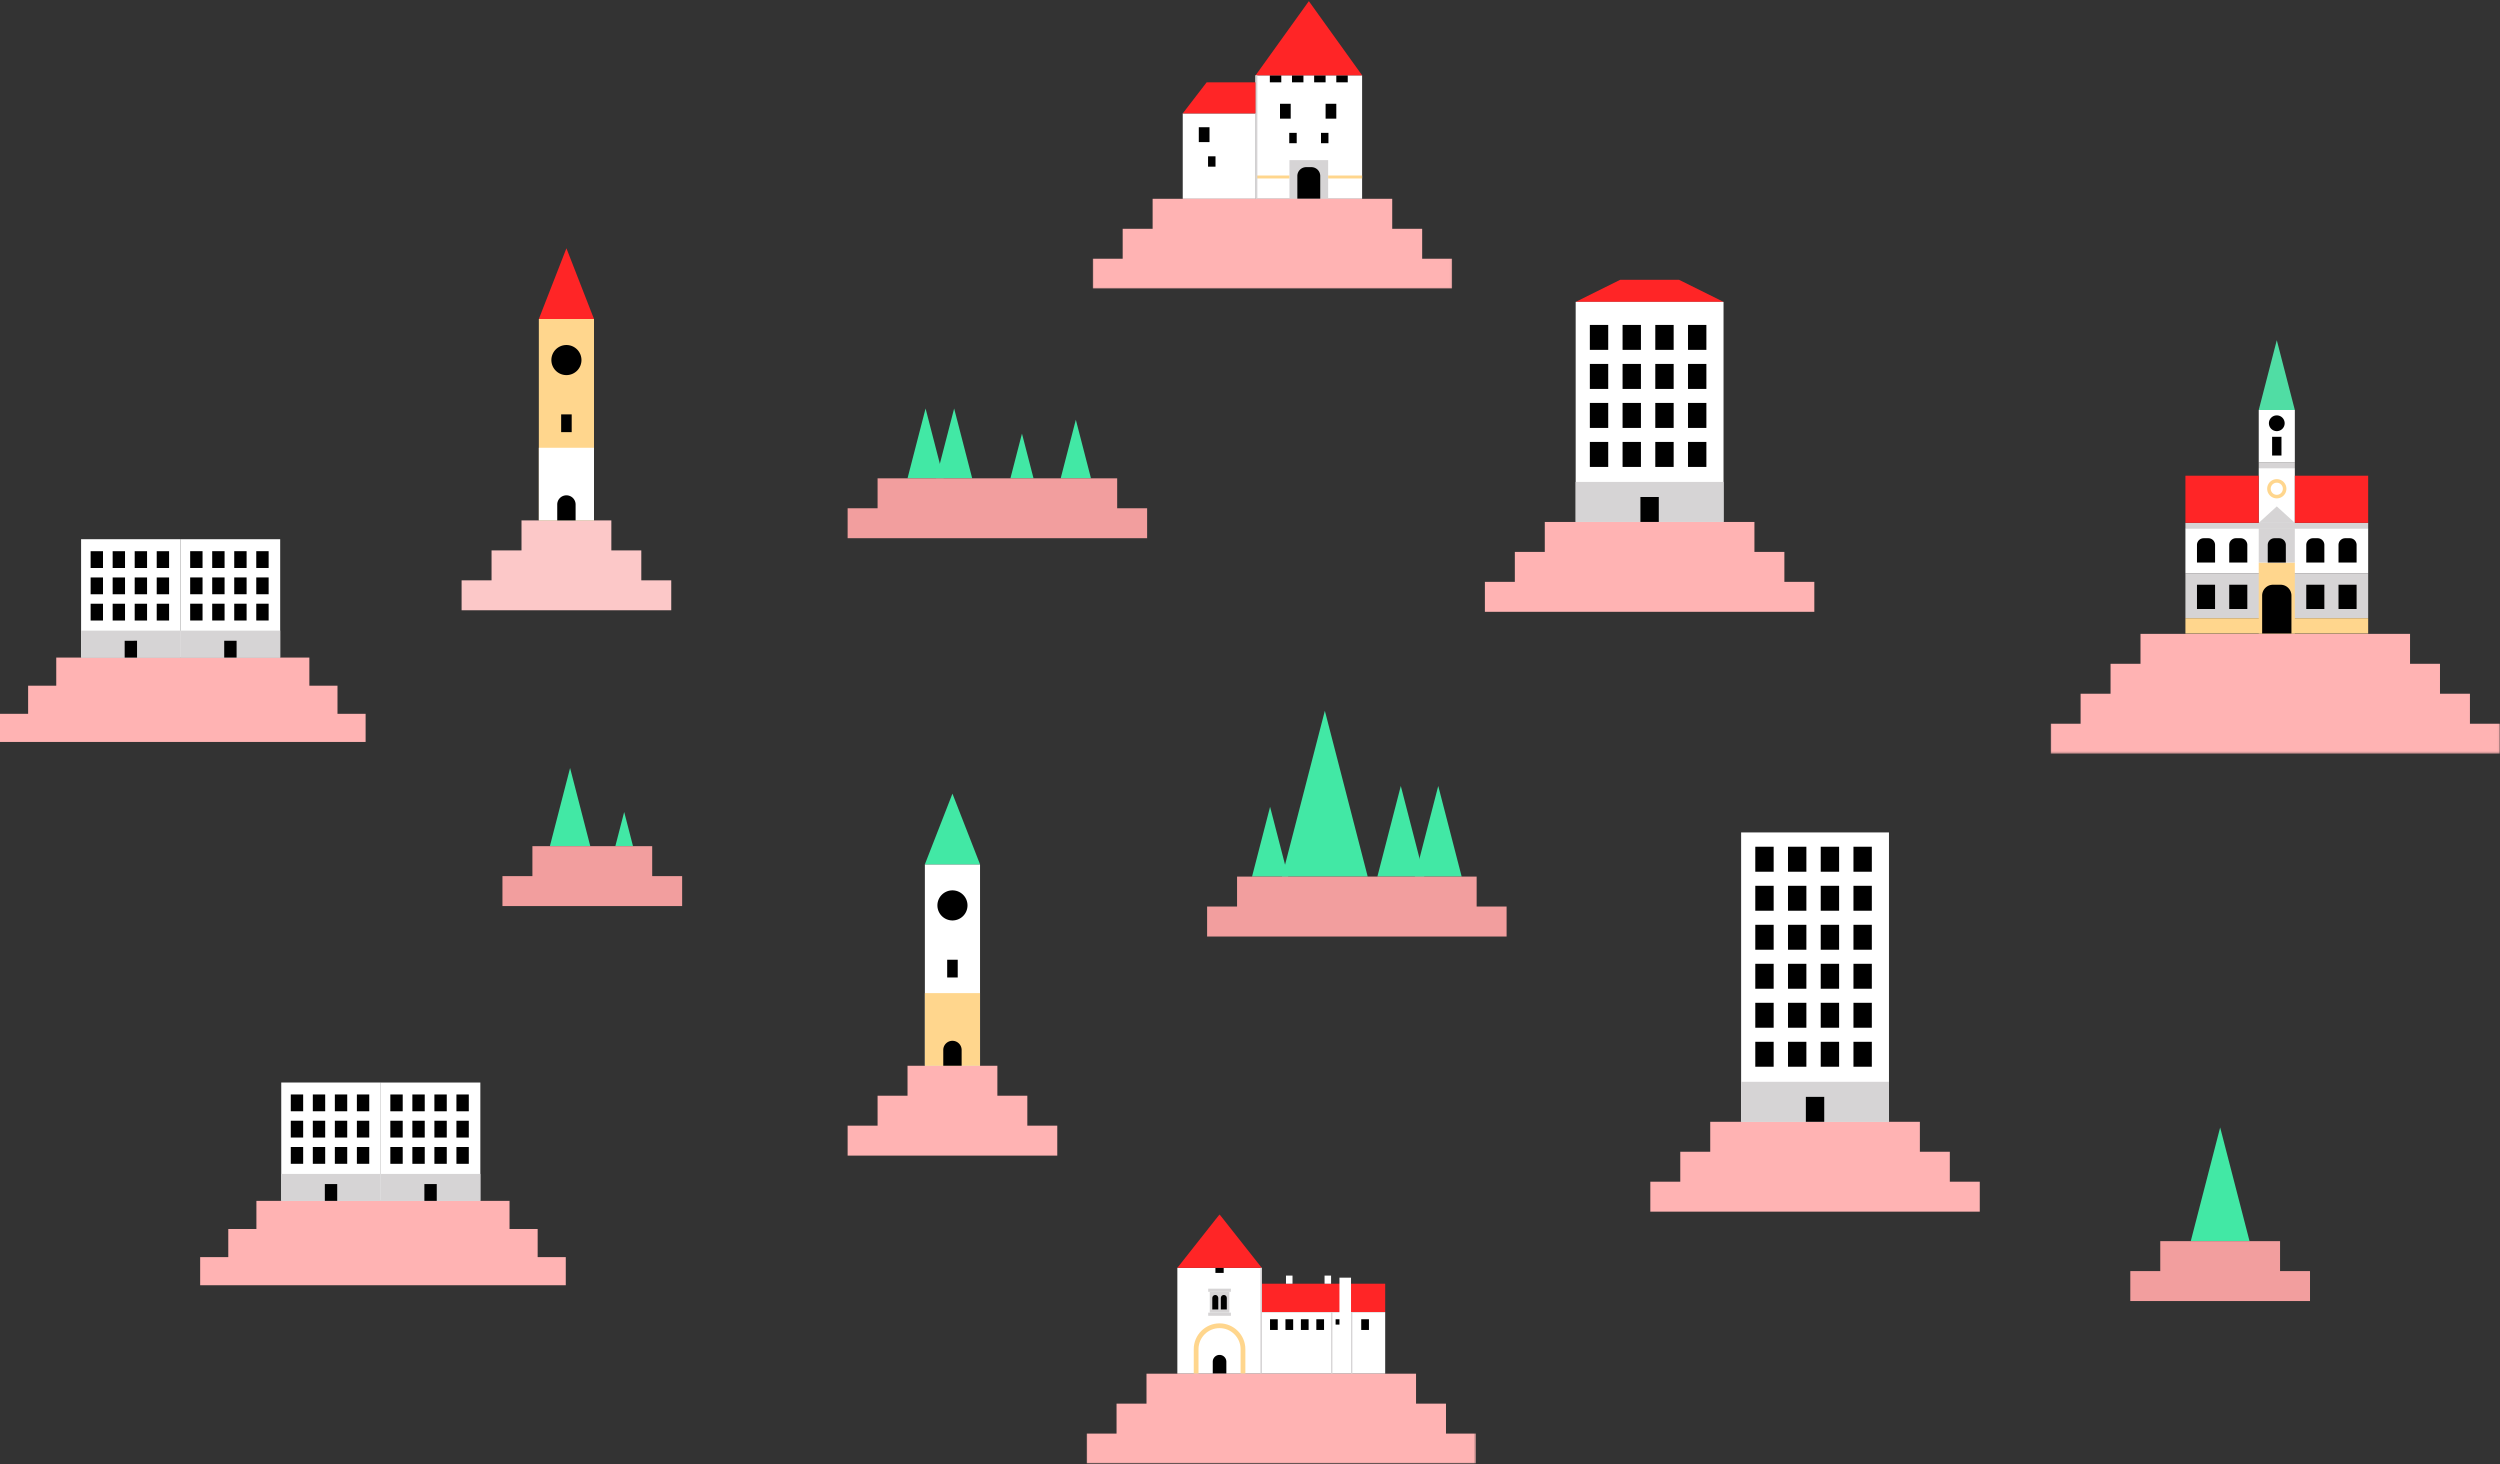 <svg xmlns="http://www.w3.org/2000/svg" xmlns:xlink="http://www.w3.org/1999/xlink" width="1224" height="717" viewBox="0 0 1224 717">
    <rect x="0" y="0" width="1224" height="717" fill="#333333" stroke="none"/>
    <defs>
        <path id="a" d="M0 122.08h190.618V.089H0z"/>
        <path id="c" d="M0 177.52h102.64V.293H0z"/>
        <path id="e" d="M0 202.72h219.944V.29H0z"/>
        <path id="g" d="M0 141.12h175.955V.347H0z"/>
        <path id="i" d="M0 177.52h102.64V.293H0z"/>
    </defs>
    <g fill="none" fill-rule="evenodd">
        <path fill="#42E8A5" d="M453.16 200l-8.834 34.18h17.671z"/>
        <path fill="#42E8A5" d="M467.145 200l-8.835 34.18h17.67zM500.354 212.29l-5.658 21.889h11.316zM526.726 205.504l-7.412 28.675h14.825z"/>
        <path fill="#F29E9E" d="M532.303 234.179h-102.64v14.663H415v14.662h146.629v-14.662h-14.662v-14.663z"/>
        <path fill="#42E8A5" d="M279.113 376l-9.897 38.286h19.794zM305.599 397.546l-4.328 16.74h8.656z"/>
        <path fill="#F29E9E" d="M304.651 414.286h-43.988v14.663H246v14.663h87.977v-14.663h-14.662v-14.663z"/>
        <path fill="#42E8A5" d="M1086.989 552l-14.39 55.665h28.779z"/>
        <path fill="#F29E9E" d="M1101.651 607.665h-43.988v14.663H1043v14.662h87.978v-14.662h-14.663v-14.663z"/>
        <path fill="#42E8A5" d="M621.83 395.01l-8.835 34.179h17.67z"/>
        <path fill="#42E8A5" d="M648.644 348l-20.987 81.19H669.632zM685.834 384.809l-11.472 44.38h22.944z"/>
        <path fill="#42E8A5" d="M704.162 384.809l-11.472 44.38h22.945z"/>
        <path fill="#F29E9E" d="M708.303 429.19h-102.64v14.662H591v14.663h146.629v-14.663h-14.662V429.19z"/>
        <g>
            <path fill="#FF2526" d="M617.755 642.418h60.432v-13.914h-60.432z"/>
            <path fill="#FFF" d="M576.43 672.562h41.325v-51.828H576.43z"/>
            <path fill="#D6D4D5" d="M592.302 642.685h9.582v-10.23h-9.582z"/>
            <g transform="translate(532 594.471)">
                <path fill="#000" d="M63.006 39.544c-.81 0-1.468.658-1.468 1.469v5.64h2.937v-5.64c0-.811-.658-1.469-1.469-1.469M67.179 39.544c-.81 0-1.468.658-1.468 1.469v5.64h2.936v-5.64c0-.811-.657-1.469-1.468-1.469"/>
                <mask id="b" fill="#fff">
                    <use xlink:href="#a"/>
                </mask>
                <path fill="#D6D4D5" d="M59.53 37.984h11.126v-1.529H59.53zM59.53 49.743h11.126v-1.529H59.53z" mask="url(#b)"/>
                <path fill="#000" d="M63.073 28.745h4.04v-2.482h-4.04z" mask="url(#b)"/>
                <path fill="#FFD68D" d="M77.728 78.091h-2.335V66.077c0-5.679-4.62-10.3-10.3-10.3-5.68 0-10.301 4.621-10.301 10.3v12.014h-2.334V66.077c0-6.966 5.668-12.634 12.635-12.634s12.635 5.668 12.635 12.634v12.014z" mask="url(#b)"/>
                <path fill="#FF2526" d="M65.093.089L44.43 26.263h41.324z" mask="url(#b)"/>
                <path fill="#FFF" d="M85.755 78.09h60.432V47.948H85.755zM123.79 47.948h5.669V31.084h-5.669z" mask="url(#b)"/>
                <path fill="#000" d="M89.803 56.677h3.779v-5.248h-3.78zM97.36 56.677h3.779v-5.248h-3.78zM104.918 56.677h3.78v-5.248h-3.78zM112.476 56.677h3.778v-5.248h-3.778zM121.911 54.053h1.89v-2.624h-1.89zM134.454 56.677h3.779v-5.248h-3.78z" mask="url(#b)"/>
                <path fill="#D6D4D5" d="M85.095 78.091h.66V26.263h-.66zM119.692 78.091h.66V47.948h-.66zM129.459 78.091h.66V47.948h-.66z" mask="url(#b)"/>
                <path fill="#FFF" d="M97.62 34.033h3.193v-3.974H97.62zM116.5 34.033h3.192v-3.974H116.5z" mask="url(#b)"/>
                <path fill="#000" d="M65.093 68.89a3.327 3.327 0 0 0-3.327 3.326v5.875h6.653v-5.875a3.326 3.326 0 0 0-3.326-3.327" mask="url(#b)"/>
                <path fill="#FFB3B3" d="M175.955 107.417V92.754h-14.663V78.091H29.326v14.663H14.663v14.663H0v14.663H190.618v-14.663z" mask="url(#b)"/>
            </g>
        </g>
        <g>
            <path fill="#FFB3B3" d="M473.651 521.798H444.326v14.664h-14.663v14.662H415v14.663H517.64v-14.663h-14.663v-14.662h-14.663v-14.664z"/>
            <path fill="#FFF" d="M452.817 521.799h27.005V423.18h-27.005z"/>
            <path fill="#FFD68D" d="M452.817 521.798h27.005v-35.569h-27.005z"/>
            <path fill="#42E8A5" d="M466.32 388.56l-13.502 34.62H479.823z"/>
            <g transform="translate(415 388.267)">
                <path fill="#000" d="M58.686 55.019a7.365 7.365 0 0 1-7.366 7.365 7.365 7.365 0 1 1 7.366-7.365M55.817 133.531h-8.994v-7.722a4.497 4.497 0 1 1 8.994 0v7.722z"/>
                <mask id="d" fill="#fff">
                    <use xlink:href="#c"/>
                </mask>
                <path fill="#000" d="M48.74 90.307h5.16v-8.69h-5.16z" mask="url(#d)"/>
            </g>
        </g>
        <g>
            <path fill="#FFB3B3" d="M235.695 587.946H125.538v13.77H111.77v13.77H98v13.77H277.005v-13.77h-13.77v-13.77h-13.77v-13.77z"/>
            <path fill="#FFF" d="M137.7 587.946h48.737V530H137.7z"/>
            <path fill="#D6D4D5" d="M137.7 587.947h48.737v-13.195H137.7z"/>
            <path fill="#000" d="M142.37 544.083h6.056v-8.227h-6.056zM153.157 544.083h6.055v-8.227h-6.055zM163.944 544.083h6.055v-8.227h-6.055zM174.73 544.083h6.055v-8.227h-6.054zM142.37 556.942h6.056v-8.227h-6.056zM153.157 556.942h6.055v-8.227h-6.055zM163.944 556.942h6.055v-8.227h-6.055zM174.73 556.942h6.055v-8.227h-6.054zM142.37 569.8h6.056v-8.226h-6.056zM153.157 569.8h6.055v-8.226h-6.055zM159.04 587.947h6.056v-8.227h-6.055zM163.944 569.8h6.055v-8.226h-6.055zM174.73 569.8h6.055v-8.226h-6.054z"/>
            <path fill="#FFF" d="M186.437 587.946h48.739V530h-48.739z"/>
            <path fill="#D6D4D5" d="M186.437 587.947h48.738v-13.195h-48.738z"/>
            <path fill="#000" d="M191.108 544.083h6.056v-8.227h-6.056zM201.895 544.083h6.055v-8.227h-6.055zM212.682 544.083h6.055v-8.227h-6.055zM223.469 544.083h6.055v-8.227h-6.055zM191.108 556.942h6.056v-8.227h-6.056zM201.895 556.942h6.055v-8.227h-6.055zM212.682 556.942h6.055v-8.227h-6.055zM223.469 556.942h6.055v-8.227h-6.055zM191.108 569.8h6.056v-8.226h-6.056zM201.895 569.8h6.055v-8.226h-6.055zM207.778 587.947h6.056v-8.227h-6.056zM212.682 569.8h6.055v-8.226h-6.055zM223.469 569.8h6.055v-8.226h-6.055z"/>
        </g>
        <g>
            <path fill="#FFB3B3" d="M137.695 321.946H27.538v13.77H13.77v13.77H0v13.77H179.005v-13.77h-13.77v-13.77h-13.77v-13.77z"/>
            <path fill="#FFF" d="M39.7 321.946h48.737V264H39.7z"/>
            <path fill="#D6D4D5" d="M39.7 321.947h48.737v-13.195H39.7z"/>
            <path fill="#000" d="M44.37 278.083h6.056v-8.227H44.37zM55.157 278.083h6.055v-8.227h-6.055zM65.944 278.083h6.055v-8.227h-6.055zM76.73 278.083h6.055v-8.227h-6.054zM44.37 290.942h6.056v-8.227H44.37zM55.157 290.942h6.055v-8.227h-6.055zM65.944 290.942h6.055v-8.227h-6.055zM76.73 290.942h6.055v-8.227h-6.054zM44.37 303.8h6.056v-8.226H44.37zM55.157 303.8h6.055v-8.226h-6.055zM61.04 321.947h6.056v-8.227H61.04zM65.944 303.8h6.055v-8.226h-6.055zM76.73 303.8h6.055v-8.226h-6.054z"/>
            <path fill="#FFF" d="M88.437 321.946h48.739V264H88.437z"/>
            <path fill="#D6D4D5" d="M88.437 321.947h48.738v-13.195H88.437z"/>
            <path fill="#000" d="M93.108 278.083h6.056v-8.227h-6.056zM103.895 278.083h6.055v-8.227h-6.055zM114.682 278.083h6.055v-8.227h-6.055zM125.469 278.083h6.055v-8.227h-6.055zM93.108 290.942h6.056v-8.227h-6.056zM103.895 290.942h6.055v-8.227h-6.055zM114.682 290.942h6.055v-8.227h-6.055zM125.469 290.942h6.055v-8.227h-6.055zM93.108 303.8h6.056v-8.226h-6.056zM103.895 303.8h6.055v-8.226h-6.055zM109.778 321.947h6.056v-8.227h-6.056zM114.682 303.8h6.055v-8.226h-6.055zM125.469 303.8h6.055v-8.226h-6.055z"/>
        </g>
        <g>
            <path fill="#D6D4D5" d="M1105.88 229.174h17.671v-2.868h-17.67zM1069.98 258.599h89.472v-2.614h-89.472z"/>
            <path fill="#FFF" d="M1105.88 226.306h17.671v-25.568h-17.67zM1105.88 255.985h17.671v-26.811h-17.67z"/>
            <path fill="#D6D4D5" d="M1105.88 255.985l8.836-8.057 8.835 8.057z"/>
            <path fill="#50DDA4" d="M1114.716 166.56l-8.835 34.178h17.67z"/>
            <path fill="#FF2526" d="M1069.98 255.985h35.9v-23.078h-35.9zM1123.552 255.985h35.9v-23.078h-35.9z"/>
            <path fill="#FFF" d="M1069.98 280.645h89.472v-22.046h-89.472z"/>
            <path fill="#D6D4D5" d="M1069.98 302.692h89.472v-22.047h-89.472z"/>
            <g transform="translate(1004 166.27)">
                <path fill="#000" d="M114.57 40.958a3.855 3.855 0 1 1-7.71 0 3.855 3.855 0 0 1 7.71 0"/>
                <mask id="f" fill="#fff">
                    <use xlink:href="#e"/>
                </mask>
                <path fill="#FFD68D" d="M65.98 143.922h89.472v-7.502H65.98z" mask="url(#f)"/>
                <path fill="#FFD68D" d="M101.88 143.922h17.671v-34.784h-17.67z" mask="url(#f)"/>
                <path fill="#D6D4D5" d="M101.88 109.139h17.671v-16.81h-17.67z" mask="url(#f)"/>
                <path fill="#000" d="M111.858 97.248h-2.284a3.286 3.286 0 0 0-3.285 3.286v8.604h8.855v-8.604a3.286 3.286 0 0 0-3.286-3.286M92.998 97.248h-2.284a3.286 3.286 0 0 0-3.285 3.286v8.604h8.855v-8.604a3.286 3.286 0 0 0-3.286-3.286M77.208 97.248h-2.283a3.286 3.286 0 0 0-3.286 3.286v8.604h8.856v-8.604a3.286 3.286 0 0 0-3.287-3.286M146.507 97.248h-2.283a3.286 3.286 0 0 0-3.286 3.286v8.604h8.855v-8.604a3.286 3.286 0 0 0-3.286-3.286M130.718 97.248h-2.284a3.286 3.286 0 0 0-3.286 3.286v8.604h8.855v-8.604a3.286 3.286 0 0 0-3.285-3.286M112.566 120.02h-3.699a5.322 5.322 0 0 0-5.321 5.322v18.58h14.34v-18.58a5.321 5.321 0 0 0-5.32-5.321M87.429 131.911h8.855v-11.89H87.43zM71.64 131.911h8.854v-11.89H71.64zM140.937 131.911h8.856v-11.89h-8.856zM125.148 131.911h8.856v-11.89h-8.856zM108.424 56.76h4.584V47.59h-4.584z" mask="url(#f)"/>
                <path fill="#FFD68D" d="M110.716 70.062a2.97 2.97 0 0 0-2.966 2.966 2.97 2.97 0 0 0 2.966 2.966 2.97 2.97 0 0 0 2.966-2.966 2.97 2.97 0 0 0-2.966-2.966m0 7.674a4.713 4.713 0 0 1-4.708-4.708 4.713 4.713 0 0 1 4.708-4.708 4.713 4.713 0 0 1 4.709 4.708 4.713 4.713 0 0 1-4.709 4.708" mask="url(#f)"/>
                <path fill="#FFB3B3" d="M205.281 188.057v-14.663h-14.664V158.73h-14.662v-14.663H43.989v14.663H29.326v14.663H14.663v14.663H0v14.663H219.944v-14.663z" mask="url(#f)"/>
            </g>
        </g>
        <g>
            <path fill="#FF2526" d="M793.213 137l-21.76 10.8H843.839L822.08 137z"/>
            <path fill="#FFB3B3" d="M844.303 255.553h-87.977v14.663h-14.663v14.663H727v14.663h161.292v-14.663H873.63v-14.663h-14.662v-14.663z"/>
            <path fill="#FFF" d="M771.452 255.553h72.388V147.8h-72.388z"/>
            <path fill="#D6D4D5" d="M771.452 255.553h72.388v-19.596h-72.388z"/>
            <path fill="#000" d="M778.39 171.309h8.994V159.09h-8.993zM794.411 171.309h8.993V159.09h-8.993zM810.432 171.309h8.993V159.09h-8.993zM826.453 171.309h8.993V159.09h-8.993zM778.39 190.407h8.994v-12.219h-8.993zM794.411 190.407h8.993v-12.219h-8.993zM810.432 190.407h8.993v-12.219h-8.993zM826.453 190.407h8.993v-12.219h-8.993zM778.39 209.505h8.994v-12.219h-8.993zM794.411 209.505h8.993v-12.219h-8.993zM810.432 209.505h8.993v-12.219h-8.993zM826.453 209.505h8.993v-12.219h-8.993zM778.39 228.603h8.994v-12.22h-8.993zM794.411 228.603h8.993v-12.22h-8.993zM803.15 255.553h8.992v-12.22h-8.993zM810.432 228.603h8.993v-12.22h-8.993zM826.453 228.603h8.993v-12.22h-8.993z"/>
        </g>
        <g>
            <path fill="#FFF" d="M614.69 97.344h52.195V36.87H614.69z"/>
            <path fill="#000" d="M621.717 40.313h5.603V36.87h-5.603zM632.562 40.313h5.604V36.87h-5.604zM643.408 40.313h5.604V36.87h-5.604zM654.254 40.313h5.604V36.87h-5.604z"/>
            <path fill="#FF2526" d="M614.744 36.87h52.14L640.815.56z"/>
            <path fill="#FFF" d="M579.07 97.344h35.62V55.526h-35.62z"/>
            <path fill="#000" d="M626.688 58.09h5.242v-7.28h-5.242zM649.012 58.09h5.242v-7.28h-5.242zM631.219 70.117h3.65v-5.069h-3.65zM646.76 70.117h3.65v-5.069h-3.65zM586.932 69.575h5.242v-7.281h-5.242zM591.463 81.602h3.65v-5.07h-3.65z"/>
            <path fill="#D6D4D5" d="M631.314 97.344h18.946V78.398h-18.946z"/>
            <g transform="translate(535 .213)">
                <path fill="#000" d="M107.061 81.624h-2.548a4.332 4.332 0 0 0-4.332 4.331v11.176h11.212V85.955a4.331 4.331 0 0 0-4.332-4.33"/>
                <mask id="h" fill="#fff">
                    <use xlink:href="#g"/>
                </mask>
                <path fill="#FFD68D" d="M115.26 87.167h16.625v-1.446H115.26zM79.69 87.167h16.624v-1.446H79.69z" mask="url(#h)"/>
                <path fill="#D6D4D5" d="M79.69 97.131h.915V36.657h-.915z" mask="url(#h)"/>
                <path fill="#FF2526" d="M44.07 55.314L55.775 40.1h23.914v15.213z" mask="url(#h)"/>
                <path fill="#FFB3B3" d="M161.292 126.457v-14.663H146.63V97.132H29.326v14.662H14.663v14.663H0v14.663H175.955v-14.663z" mask="url(#h)"/>
            </g>
        </g>
        <g>
            <path fill="#FFB3B3" d="M925.303 549.236h-87.977v14.663h-14.663v14.663H808v14.663h161.292v-14.663h-14.663v-14.663h-14.662v-14.663z"/>
            <path fill="#FFF" d="M852.453 549.236h72.387V407.56h-72.387z"/>
            <path fill="#D6D4D5" d="M852.452 549.236h72.388V529.64h-72.388z"/>
            <path fill="#000" d="M859.39 426.796h8.994v-12.22h-8.993zM875.411 426.796h8.993v-12.22h-8.993zM891.432 426.796h8.993v-12.22h-8.993zM907.452 426.796h8.994v-12.22h-8.994zM859.39 445.894h8.994v-12.22h-8.993zM875.411 445.894h8.993v-12.22h-8.993zM891.432 445.894h8.993v-12.22h-8.993zM907.452 445.894h8.994v-12.22h-8.994zM859.39 464.992h8.994v-12.22h-8.993zM875.411 464.992h8.993v-12.22h-8.993zM891.432 464.992h8.993v-12.22h-8.993zM907.452 464.992h8.994v-12.22h-8.994zM859.39 484.09h8.994v-12.22h-8.993zM875.411 484.09h8.993v-12.22h-8.993zM891.432 484.09h8.993v-12.22h-8.993zM907.452 484.09h8.994v-12.22h-8.994zM859.39 503.188h8.994v-12.22h-8.993zM875.411 503.188h8.993v-12.22h-8.993zM891.432 503.188h8.993v-12.22h-8.993zM907.452 503.188h8.994v-12.22h-8.994zM859.39 522.286h8.994v-12.22h-8.993zM875.411 522.286h8.993v-12.22h-8.993zM884.15 549.236h8.992v-12.22h-8.993zM891.432 522.286h8.993v-12.22h-8.993zM907.452 522.286h8.994v-12.22h-8.994z"/>
        </g>
        <g>
            <path fill="#FCC8C8" d="M284.651 254.798H255.326v14.664h-14.663v14.662H226v14.663h102.64v-14.663h-14.662v-14.662h-14.663v-14.664z"/>
            <path fill="#FFD68D" d="M263.818 254.799h27.005V156.18h-27.005z"/>
            <path fill="#FFF" d="M263.818 254.798h27.005v-35.569h-27.005z"/>
            <path fill="#FF2526" d="M277.32 121.56l-13.502 34.62h27.004z"/>
            <g transform="translate(226 121.267)">
                <path fill="#000" d="M58.686 55.019a7.365 7.365 0 0 1-7.366 7.365 7.365 7.365 0 1 1 7.366-7.365M55.817 133.531h-8.993v-7.722a4.497 4.497 0 1 1 8.993 0v7.722z"/>
                <mask id="j" fill="#fff">
                    <use xlink:href="#i"/>
                </mask>
                <path fill="#000" d="M48.74 90.307h5.16v-8.69h-5.16z" mask="url(#j)"/>
            </g>
        </g>
    </g>
</svg>
